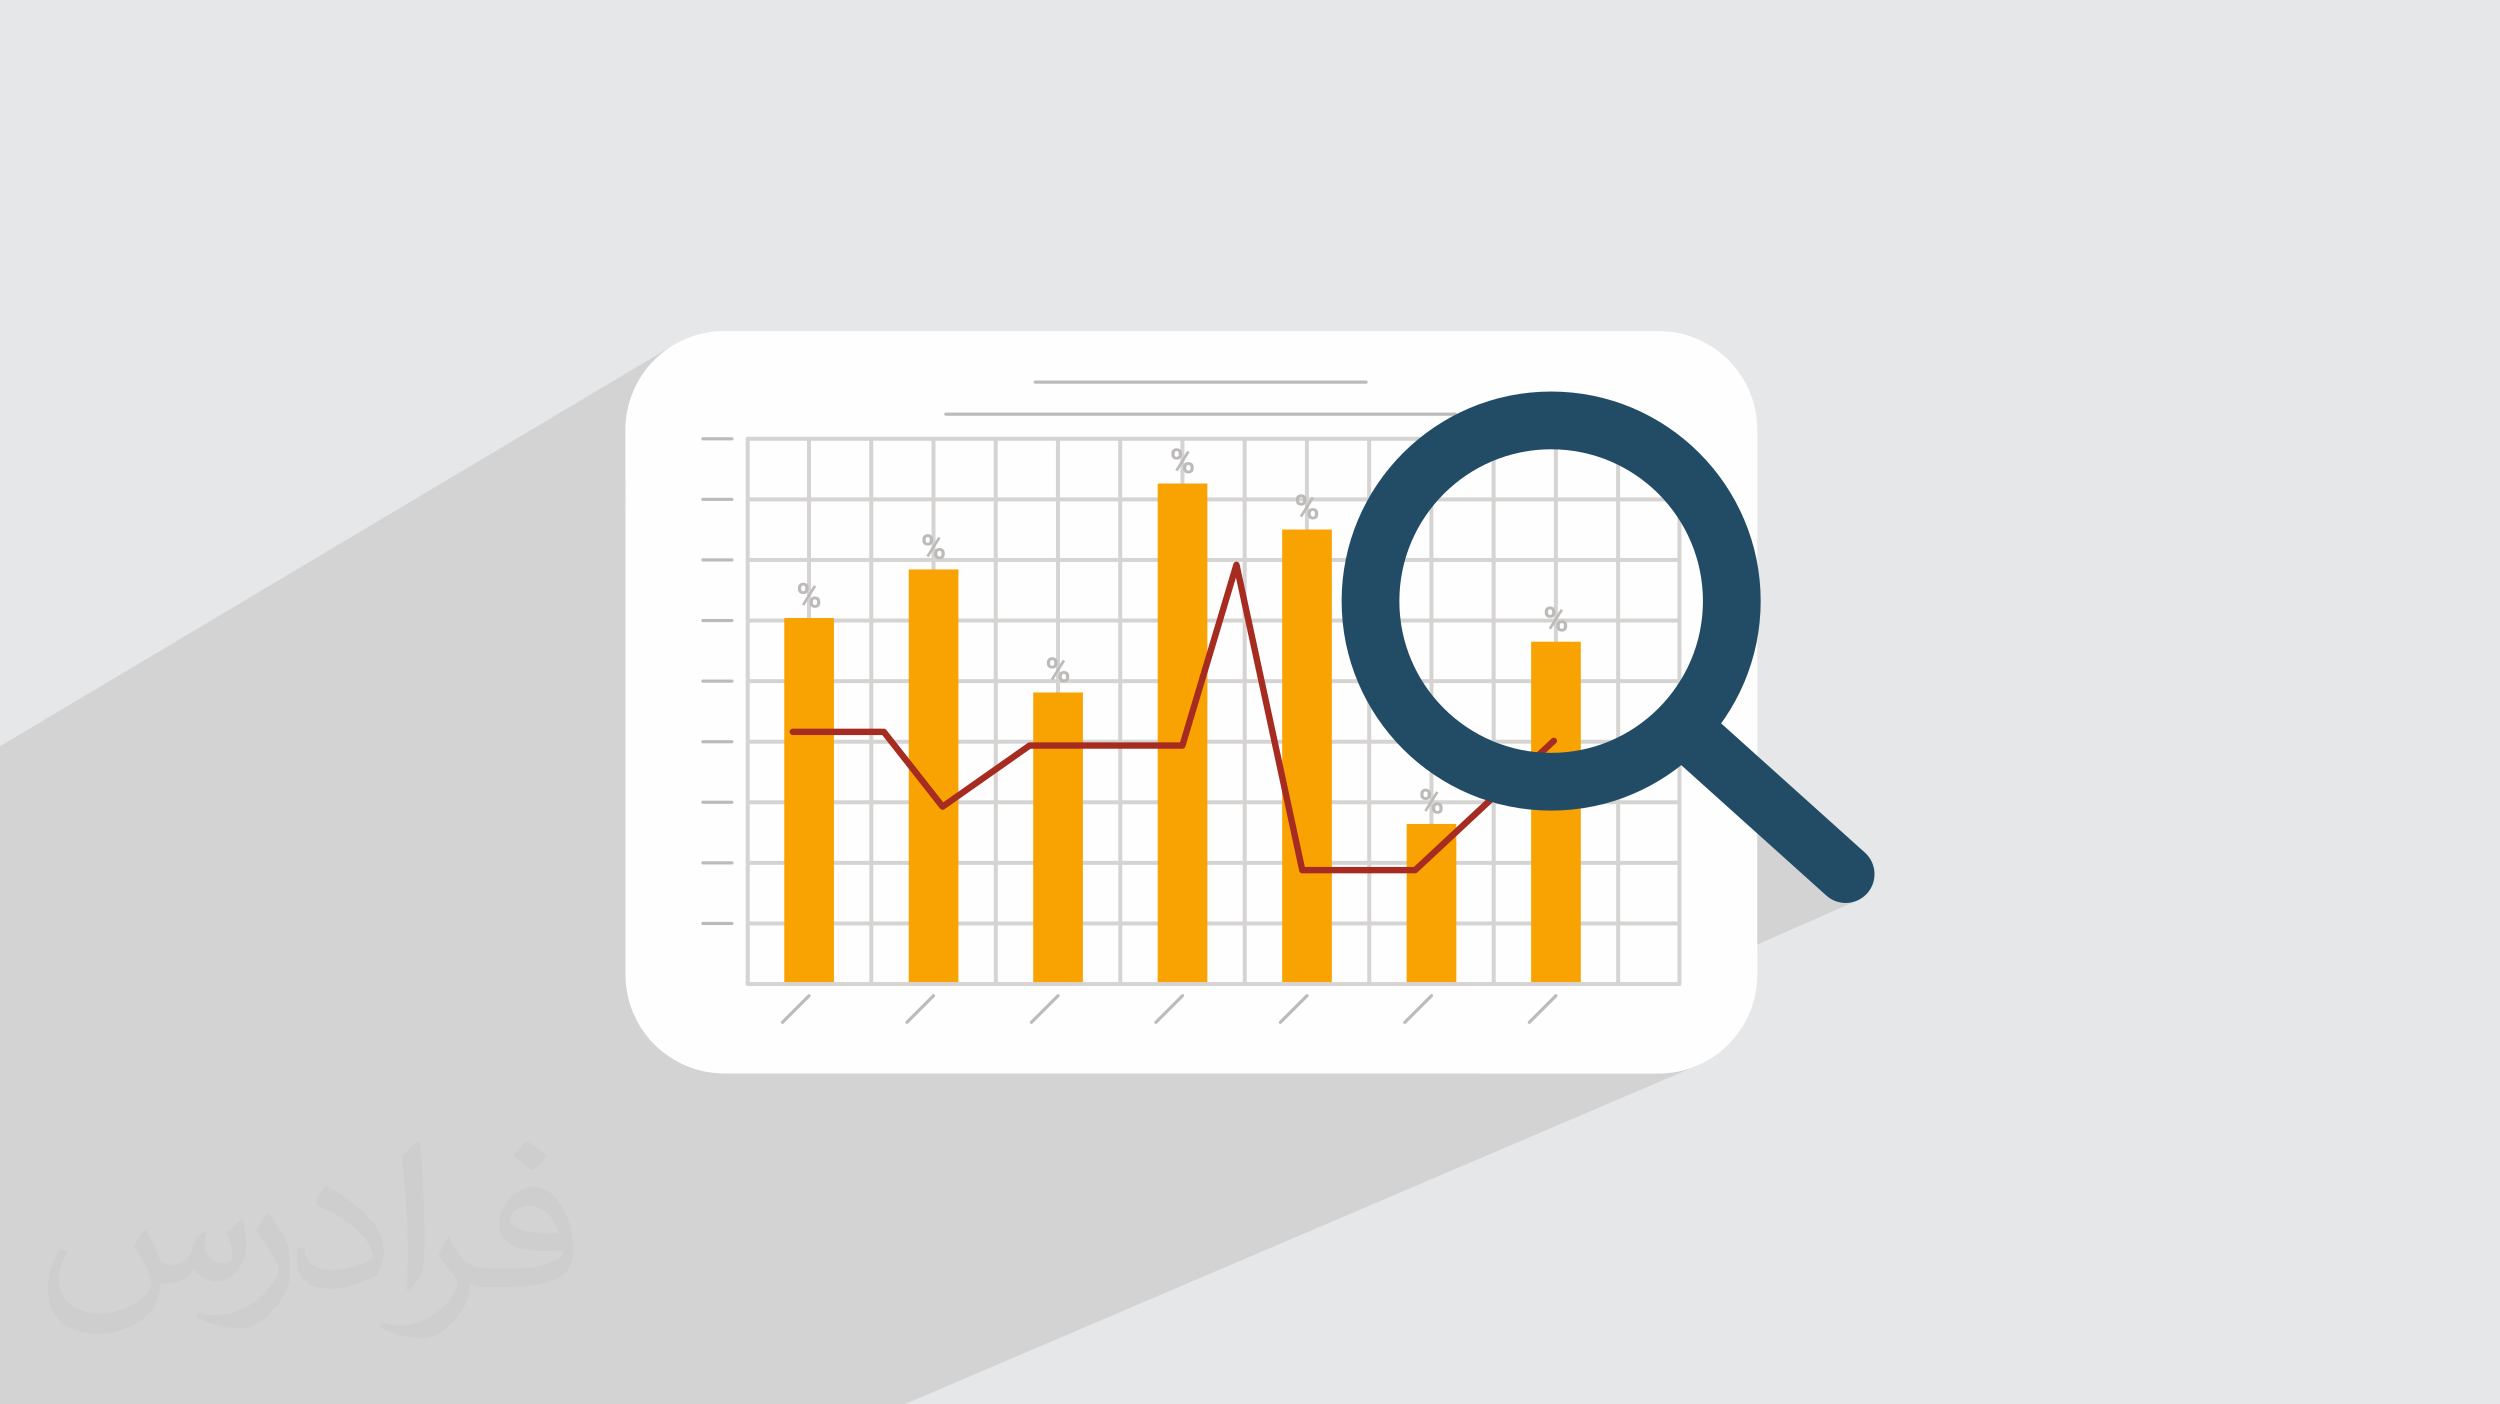 <?xml version="1.0" encoding="UTF-8"?>
<!DOCTYPE svg PUBLIC "-//W3C//DTD SVG 1.1//EN" "http://www.w3.org/Graphics/SVG/1.1/DTD/svg11.dtd">
<!-- Creator: CorelDRAW 2020 (64-Bit) -->
<svg xmlns="http://www.w3.org/2000/svg" xml:space="preserve" width="94.192mm" height="52.917mm" version="1.1" style="shape-rendering:geometricPrecision; text-rendering:geometricPrecision; image-rendering:optimizeQuality; fill-rule:evenodd; clip-rule:evenodd"
viewBox="0 0 9404.92 5283.66"
 xmlns:xlink="http://www.w3.org/1999/xlink"
 xmlns:xodm="http://www.corel.com/coreldraw/odm/2003">
 <defs>
  <style type="text/css">
   <![CDATA[
    .fil0 {fill:#E6E7E8}
    .fil3 {fill:#FEFEFE;fill-rule:nonzero}
    .fil7 {fill:#A62B21;fill-rule:nonzero}
    .fil4 {fill:#D6D4D2;fill-rule:nonzero}
    .fil5 {fill:#BDBBBA;fill-rule:nonzero}
    .fil8 {fill:#224C66;fill-rule:nonzero}
    .fil6 {fill:#F9A302;fill-rule:nonzero}
    .fil2 {fill:#373435;fill-opacity:0.031}
    .fil1 {fill:#2B2A29;fill-opacity:0.102}
   ]]>
  </style>
 </defs>
 <g id="Layer_x0020_1">
  <polygon class="fil0" points="-0,0 9404.92,0 9404.92,5283.66 -0,5283.66 "/>
  <polygon class="fil1" points="2651.3,5283.66 2534.89,5283.66 2514.7,5283.66 2513.8,5283.66 2500.67,5283.66 2487.46,5283.66 2402.15,5283.66 2395.25,5283.66 2385.26,5283.66 2378.23,5283.66 2378.01,5283.66 2376.91,5283.66 2370.84,5283.66 2295.12,5283.66 2281.94,5283.66 2241.98,5283.66 2206.78,5283.66 2098.56,5283.66 2097.72,5283.66 2089.57,5283.66 2084.78,5283.66 2076.38,5283.66 2055.94,5283.66 2042.97,5283.66 1989.31,5283.66 1982.55,5283.66 1972.68,5283.66 1965.7,5283.66 1965.47,5283.66 1964.36,5283.66 1959.74,5283.66 1884.03,5283.66 1882.54,5283.66 1870.84,5283.66 1853.92,5283.66 1840.96,5283.66 1809.1,5283.66 1795.67,5283.66 1682.47,5283.66 1681.65,5283.66 1680.31,5283.66 1678.49,5283.66 1665.29,5283.66 1654.14,5283.66 1651.92,5283.66 1638.95,5283.66 1626.21,5283.66 1613.45,5283.66 1576.43,5283.66 1569.81,5283.66 1560.08,5283.66 1553.18,5283.66 1552.95,5283.66 1551.81,5283.66 1548.65,5283.66 1478.06,5283.66 1472.93,5283.66 1459.74,5283.66 1455.32,5283.66 1449.9,5283.66 1436.94,5283.66 1427.61,5283.66 1414.88,5283.66 1390.67,5283.66 1384.58,5283.66 1275.83,5283.66 1267.39,5283.66 1266.32,5283.66 1265.57,5283.66 1256.5,5283.66 1254.18,5283.66 1247.9,5283.66 1237.77,5283.66 1234.93,5283.66 1229.02,5283.66 1216.28,5283.66 1210.83,5283.66 1208.94,5283.66 1198.28,5283.66 1163.58,5283.66 1157.09,5283.66 1147.5,5283.66 1140.65,5283.66 1140.41,5283.66 1139.28,5283.66 1137.55,5283.66 1073.58,5283.66 1063.25,5283.66 1061.84,5283.66 1059.07,5283.66 1057.69,5283.66 1056.8,5283.66 1048.65,5283.66 1045.89,5283.66 1042.25,5283.66 1032.92,5283.66 1030.43,5283.66 1017.68,5283.66 1015.53,5283.66 1009.14,5283.66 1003,5283.66 1000.65,5283.66 985.9,5283.66 973.48,5283.66 871.35,5283.66 858.88,5283.66 856.28,5283.66 850.21,5283.66 849.5,5283.66 846.76,5283.66 843.88,5283.66 843.1,5283.66 835.09,5283.66 831.84,5283.66 830.9,5283.66 820.25,5283.66 819.09,5283.66 809,5283.66 807.71,5283.66 796.65,5283.66 786.83,5283.66 750.73,5283.66 744.37,5283.66 734.92,5283.66 731.35,5283.66 728.2,5283.66 728.12,5283.66 727.89,5283.66 726.73,5283.66 726.64,5283.66 726.45,5283.66 712.26,5283.66 710.03,5283.66 708.13,5283.66 705.17,5283.66 699.01,5283.66 696.86,5283.66 695.47,5283.66 686.66,5283.66 681.23,5283.66 678.38,5283.66 678.32,5283.66 676.08,5283.66 669.12,5283.66 669.11,5283.66 668.5,5283.66 668.13,5283.66 667.85,5283.66 662.46,5283.66 660.06,5283.66 651.25,5283.66 650.74,5283.66 648.41,5283.66 646.67,5283.66 642.78,5283.66 641.87,5283.66 637.55,5283.66 633.24,5283.66 628.92,5283.66 624.95,5283.66 620.5,5283.66 616.9,5283.66 612.42,5283.66 604.57,5283.66 603.39,5283.66 598.74,5283.66 594.18,5283.66 589.66,5283.66 588.71,5283.66 582.04,5283.66 580.39,5283.66 577.55,5283.66 574.06,5283.66 571.62,5283.66 562.39,5283.66 559.13,5283.66 551.1,5283.66 548.37,5283.66 541.78,5283.66 540.79,5283.66 540.55,5283.66 521.26,5283.66 519.47,5283.66 466.86,5283.66 461.26,5283.66 455.76,5283.66 450.48,5283.66 445.38,5283.66 445.2,5283.66 439.85,5283.66 434.66,5283.66 434.12,5283.66 433.42,5283.66 432.01,5283.66 429.67,5283.66 426.89,5283.66 424.81,5283.66 421.9,5283.66 420.12,5283.66 417.14,5283.66 412.48,5283.66 407.98,5283.66 392.17,5283.66 337.87,5283.66 331.65,5283.66 322.33,5283.66 315.59,5283.66 315.37,5283.66 315.35,5283.66 314.17,5283.66 264.63,5283.66 262.43,5283.66 260.25,5283.66 258.18,5283.66 256.17,5283.66 239.65,5283.66 237.85,5283.66 236.06,5283.66 234.38,5283.66 232.72,5283.66 231.12,5283.66 226.45,5283.66 224.89,5283.66 223.33,5283.66 221.84,5283.66 220.39,5283.66 219,5283.66 207.64,5283.66 163.11,5283.66 151.28,5283.66 66.97,5283.66 65.88,5283.66 64.76,5283.66 63.61,5283.66 62.39,5283.66 42.12,5283.66 40.63,5283.66 39.1,5283.66 37.46,5283.66 35.84,5283.66 34.11,5283.66 29.98,5283.66 28.3,5283.66 26.55,5283.66 24.73,5283.66 22.88,5283.66 20.91,5283.66 20.32,5283.66 17.98,5283.66 17.36,5283.66 -0,5283.66 -0,5246.84 -0,5243.84 -0,5243.62 -0,5239.31 -0,5236.6 -0,5236.18 -0,5236 -0,5235.89 -0,5235.29 -0,5228.82 -0,5223.51 -0,5221.44 -0,5220.48 -0,5219.3 -0,5217.1 -0,5214.8 -0,5211.31 -0,5209.03 -0,5206.69 -0,5205.29 -0,5204.24 -0,5203.49 -0,5202.91 -0,5201.73 -0,5201.16 -0,5200.47 -0,5199.79 -0,5199.12 -0,5197.91 -0,5195.29 -0,5192.56 -0,5192.18 -0,5191.38 -0,5189.89 -0,5187.3 -0,5181.53 -0,5177.83 -0,5176.41 -0,5173.57 -0,5173.14 -0,5172.83 -0,5164.01 -0,5163.24 -0,5155.05 -0,5132.71 -0,5129.15 -0,5125.49 -0,5121.69 -0,5120.59 -0,5117.78 -0,5116.84 -0,5114.57 -0,5113.72 -0,5112.98 -0,5110.73 -0,5108.98 -0,5106.75 -0,5104.82 -0,5102.65 -0,5100.55 -0,5098.38 -0,5097.63 -0,5093.99 -0,5041.62 -0,5040.43 -0,5038.38 -0,5033.23 -0,5027.92 -0,5026.15 -0,5022.42 -0,5021.17 -0,5020.82 -0,5020.04 -0,5016.74 -0,5016.47 -0,5015.3 -0,5014.6 -0,5010.84 -0,5009.6 -0,5008.98 -0,5003.67 -0,5003.16 -0,4997.56 -0,4997.11 -0,4990.88 -0,4949.05 -0,4942.5 -0,4936.95 -0,4935.71 -0,4930.84 -0,4930.18 -0,4928.68 -0,4923.96 -0,4923.2 -0,4921.42 -0,4920.13 -0,4916.86 -0,4915.96 -0,4913.93 -0,4909.53 -0,4908.49 -0,4907.7 -0,4901.94 -0,4900.74 -0,4894.3 -0,4894.06 -0,4876.61 -0,4873.32 -0,4868.71 -0,4865.2 -0,4860.91 -0,4853.21 -0,4849.79 -0,4845.02 -0,4841.02 -0,4840.37 -0,4838.83 -0,4836.53 -0,4834.81 -0,4832.59 -0,4829.92 -0,4827.76 -0,4826.28 -0,4824.94 -0,4823.92 -0,4818.67 -0,4817.49 -0,4815.35 -0,4814.92 -0,4814.69 -0,4809.29 -0,4808.38 -0,4805.62 -0,4798.95 -0,4795.98 -0,4795.59 -0,4789.19 -0,4772.15 -0,4772.04 -0,4765.41 -0,4755.82 -0,4753.29 -0,4747.09 -0,4745.93 -0,4743.52 -0,4737.21 -0,4735.67 -0,4733.4 -0,4726.96 -0,4725.09 -0,4722.95 -0,4716.41 -0,4714.11 -0,4712.14 -0,4705.48 -0,4704.37 -0,4700.95 -0,4694.16 -0,4690.95 -0,4672.75 -0,4669.48 -0,4668.08 -0,4661.33 -0,4656.79 -0,4656.49 -0,4655.87 -0,4649.57 -0,4645.16 -0,4644.4 -0,4639.79 -0,4637.98 -0,4637.16 -0,4636.73 -0,4633.1 -0,4632.53 -0,4629.25 -0,4626.22 -0,4626 -0,4624.32 -0,4620.62 -0,4620.27 -0,4620.23 -0,4618.53 -0,4614.07 -0,4613.62 -0,4612.28 -0,4611.9 -0,4610.62 -0,4609.95 -0,4609.57 -0,4608.62 -0,4607.9 -0,4607.7 -0,4607.56 -0,4604.22 -0,4600.78 -0,4598.64 -0,4597.96 -0,4594.42 -0,4587.72 -0,4587.51 -0,4581.75 -0,4575.93 -0,4573.31 -0,4569.16 -0,4565.27 -0,4564.33 -0,4562.66 -0,4562.4 -0,4559.83 -0,4556.85 -0,4556.13 -0,4553.62 -0,4550.44 -0,4549.67 -0,4547.88 -0,4545.16 -0,4544.75 -0,4544.04 -0,4543.63 -0,4542.67 -0,4540.43 -0,4537.09 -0,4537 -0,4534.73 -0,4534.04 -0,4533.63 -0,4531.04 -0,4529.93 -0,4528.73 -0,4523.42 -0,4523.29 -0,4522.38 -0,4520.42 -0,4517.87 -0,4515.79 -0,4514.33 -0,4512.59 -0,4512 -0,4509.02 -0,4508.08 -0,4506.84 -0,4506.53 -0,4503.83 -0,4503.43 -0,4502.66 -0,4501.15 -0,4501.12 -0,4501.01 -0,4499 -0,4494.25 -0,4493.75 -0,4493.11 -0,4487.61 -0,4482.93 -0,4471.72 -0,4469.13 -0,4468.9 -0,4468.59 -0,4465.67 -0,4461.39 -0,4461.03 -0,4460.98 -0,4459.01 -0,4458.55 -0,4457.45 -0,4456.7 -0,4456.18 -0,4453.76 -0,4452.84 -0,4449.66 -0,4446.85 -0,4444.48 -0,4442.53 -0,4442.42 -0,4441.51 -0,4441.15 -0,4440.77 -0,4439.61 -0,4438.58 -0,4438.45 -0,4434.52 -0,4432.18 -0,4431.81 -0,4431.13 -0,4425.59 -0,4422.56 -0,4418.83 -0,4409.5 -0,4406.14 -0,4405.88 -0,4405.19 -0,4402.61 -0,4392.85 -0,4385.82 -0,4382.49 -0,4366.36 -0,4353.84 -0,4349.64 -0,4347.21 -0,4345.08 -0,4336.93 -0,4332.4 -0,4330.19 -0,4328.76 -0,4322.39 -0,4319.44 -0,4314.53 -0,4312.56 -0,4301.35 -0,4297.66 -0,4294.34 -0,4284.25 -0,4280.37 -0,4265.04 -0,4262.39 -0,4261.84 -0,4253.59 -0,4249.77 -0,4243.77 -0,4243.04 -0,4230.94 -0,4224.52 -0,4224.08 -0,4211.44 -0,4204.56 -0,4204.44 -0,4201.17 -0,4200.46 -0,4199.02 -0,4196.1 -0,4191.27 -0,4188.54 -0,4184.14 -0,4183.52 -0,4180.75 -0,4176.57 -0,4173.04 -0,4171.94 -0,4169.75 -0,4167.3 -0,4161.28 -0,4160.52 -0,4157.3 -0,4156.65 -0,4155.64 -0,4155.6 -0,4153.01 -0,4152.63 -0,4151.65 -0,4147.55 -0,4143.93 -0,4142.64 -0,4142.05 -0,4137.08 -0,4136.04 -0,4123.11 -0,4119.99 -0,4117.27 -0,4116.13 -0,4114.74 -0,4109.41 -0,4108.42 -0,4107.44 -0,4106.28 -0,4103.91 -0,4101.55 -0,4097.77 -0,4094.42 -0,4094.31 -0,4093.87 -0,4091.92 -0,4089.48 -0,4089.1 -0,4088.14 -0,4080.91 -0,4079.1 -0,4078.48 -0,4071 -0,4061.2 -0,4058.02 -0,4053.35 -0,4049.71 -0,4049.11 -0,4036.28 -0,4029.31 -0,4027.79 -0,4026.44 -0,4024.88 -0,4016.94 -0,4015.76 -0,4013.42 -0,4013.4 -0,4010.94 -0,4006.28 -0,4004.69 -0,4003.27 -0,4003.01 -0,4000.57 -0,3998.73 -0,3998.64 -0,3996.42 -0,3996.14 -0,3995.75 -0,3995.68 -0,3994.66 -0,3990.24 -0,3989.7 -0,3985.35 -0,3984.77 -0,3982.45 -0,3964.27 -0,3963.63 -0,3961.81 -0,3961.28 -0,3958.91 -0,3953.22 -0,3952.01 -0,3950.81 -0,3949.77 -0,3949.58 -0,3948.99 -0,3947.47 -0,3947.05 -0,3945.05 -0,3940.71 -0,3939.71 -0,3939.01 -0,3938.69 -0,3936.51 -0,3934.67 -0,3934.6 -0,3934.48 -0,3932.59 -0,3932.02 -0,3931.63 -0,3930.46 -0,3930.14 -0,3929.75 -0,3928.67 -0,3926.77 -0,3925.89 -0,3921.01 -0,3920.43 -0,3919.67 -0,3919.34 -0,3918.72 -0,3914.92 -0,3901.76 -0,3897.01 -0,3894.52 -0,3894.03 -0,3890.98 -0,3885.81 -0,3884.74 -0,3884.03 -0,3882.36 -0,3879.92 -0,3877.55 -0,3873.44 -0,3869.35 -0,3867.18 -0,3864.74 -0,3864.35 -0,3863.21 -0,3857.33 -0,3854.44 -0,3854.19 -0,3853.73 -0,3853.11 -0,3845.85 -0,3828.4 -0,3815.34 -0,3808.11 -0,3801.42 -0,3791.7 -0,3790.95 -0,3788.14 -0,3780.78 -0,3743.35 -0,3715.14 -0,3701.97 -0,3694.62 -0,3687.62 -0,3674.22 -0,3653.52 -0,3653.29 -0,3650.35 -0,3641.98 -0,3630.33 -0,3616.12 -0,3615.38 -0,3599.86 -0,3586.97 -0,3586.57 -0,3586.21 -0,3579.09 -0,3556.93 -0,3556.18 -0,3515.33 -0,3484.28 -0,3470.87 -0,3449.64 -0,3446.53 -0,3438.1 -0,3398.29 -0,3382.24 -0,3381.44 -0,3280.92 -0,3263.65 -0,3262.64 -0,3245.82 -0,3245.6 -0,3242.71 -0,3234.22 -0,3177.51 -0,3176.68 -0,2999.32 -0,2807.28 2532.09,1299.17 2517,1308.85 2502.42,1319.21 2488.37,1330.26 2474.88,1341.94 2461.96,1354.26 2449.65,1367.17 2437.96,1380.66 2426.93,1394.71 2416.56,1409.3 2406.89,1424.38 2397.93,1439.95 2389.72,1455.99 2382.27,1472.46 2375.61,1489.35 2369.76,1506.63 2364.75,1524.27 2360.61,1542.27 2357.33,1560.58 2354.96,1579.19 2353.53,1598.07 2353.05,1617.21 2353.05,1812.45 2640.73,1645.66 2641.75,1645.1 2642.88,1644.75 2644.09,1644.63 2753.46,1644.63 2754.68,1644.75 2755.81,1645.1 2756.83,1645.66 2757.71,1646.39 2758.45,1647.29 2759.01,1648.3 2759.36,1649.43 2759.48,1650.64 2759.45,1651.24 2759.36,1651.82 2759.22,1652.39 2759.02,1652.95 2758.77,1653.48 2758.46,1653.98 2758.11,1654.46 2757.71,1654.89 2757.28,1655.29 2756.8,1655.65 2756.3,1655.95 2353.05,1888.55 2353.05,1907.07 2808.97,1644.42 2810.25,1643.73 2811.65,1643.29 2813.16,1643.13 3394.83,1643.13 3554.59,1553.11 3555.61,1552.55 3556.74,1552.2 3557.94,1552.08 3678.03,1552.08 3890.87,1432.68 3891.89,1432.13 3893.02,1431.78 3894.22,1431.66 5139.35,1431.66 5140.56,1431.78 5141.69,1432.13 5142.7,1432.68 5143.6,1433.42 5144.33,1434.31 5144.89,1435.33 5145.24,1436.46 5145.36,1437.66 5145.24,1438.87 5144.89,1440.01 5144.33,1441.03 5143.6,1441.92 5142.7,1442.65 5141.69,1443.21 4938.55,1552.08 5475.61,1552.08 5476.82,1552.2 5477.96,1552.55 5478.98,1553.11 5479.86,1553.84 5480.59,1554.74 5481.15,1555.75 5481.5,1556.88 5481.62,1558.09 5481.5,1559.3 5481.15,1560.43 5480.59,1561.45 5479.86,1562.33 5478.98,1563.07 5477.96,1563.63 5399.27,1604.99 5394.95,1607.76 5364.04,1629.75 5347.01,1643.13 6318.27,1643.13 6319.75,1643.28 6321.13,1643.7 6322.38,1644.36 6323.49,1645.24 6324.41,1646.3 6325.11,1647.53 6325.58,1648.88 6325.78,1650.35 6325.78,1650.42 6325.78,1650.5 6325.78,1650.57 6325.78,1650.64 6325.78,2879.36 6870.64,3369.18 6878.66,3375.73 6887.1,3381.4 6895.91,3386.18 6905.02,3390.1 6914.36,3393.13 6923.89,3395.29 6933.53,3396.59 6943.23,3397.02 6954.36,3396.45 6965.38,3394.75 6976.21,3391.91 6986.74,3387.96 6325.78,3678.29 6325.78,3701.94 6325.63,3703.44 6325.19,3704.86 6324.5,3706.13 6323.59,3707.25 6322.47,3708.16 6321.19,3708.86 5569.44,4038.34 6238.93,4038.34 6258.08,4037.86 6276.96,4036.42 6295.57,4034.05 6313.88,4030.78 6331.87,4026.63 6349.52,4021.62 6366.8,4015.77 6383.69,4009.11 3400.63,5283.66 3331.78,5283.66 2728.08,5283.66 2718.25,5283.66 2689.97,5283.66 2670.97,5283.66 "/>
  <path class="fil2" d="M548.54 4627.69c17.95,27.21 29.6,53.36 40.96,82.43 8.45,16.91 12.93,48.09 52.57,48.09 11.61,0 28.28,-3.42 43.06,-11.61 16.63,-8.73 29.32,-21.94 35.94,-42l15.85 -53.36 38.57 -19.02 2.64 2.64c-5.27,20.09 -6.59,39.36 -6.59,54.43 0,44.63 38.57,61.56 69.22,61.56 17.95,0 34.09,-8.73 34.09,-25.11 0,-21.13 -8.98,-57.06 -20.62,-89.29 17.95,-17.95 35.94,-35.94 56.53,-50.47l3.17 1.6c8.98,38.04 14,75.56 14,100.66 0,24.57 -10.83,51.79 -19.81,69.49 -18.49,34.87 -51.25,62.62 -90.87,62.62 -30.1,0 -63.65,-15.07 -86.66,-43.06l-1.32 0c-21.66,26.96 -55.22,51.25 -108.86,51.25l-16.63 0c-2.64,35.41 -10.29,60.49 -21.94,82.95 -31.95,62.34 -126.81,106.47 -216.1,106.47 -124.17,0 -186.51,-71.59 -186.51,-166.96 0,-58.91 19.27,-113.6 48.88,-152.42l24.29 10.04c-18.49,35.41 -30.91,68.68 -30.91,101.45 0,89.29 72.66,131.83 156.4,131.83 77.68,0 173.83,-49.41 191.28,-106.72 -6.59,-62.62 -30.1,-91.93 -66.04,-148.99 10.83,-19.02 24.83,-38.04 42.28,-58.38l3.17 0 0 0 0 0 -0.02 -0.09zm1432.13 -336.04c26.15,16.39 51.79,35.66 76.87,57.85 -14,19.81 -31.45,37.79 -53.11,53.64 -25.11,-20.34 -50.19,-37.79 -75.84,-56.27 17.42,-19.55 34.62,-38.29 52.04,-55.22l0 0 0 0 0 0 0 0 0 0 0.03 0zm13.47 244.11c-42.28,0 -76.87,27.75 -76.87,48.34 0,44.13 84.53,57.85 185.72,57.31 -12.68,-51.79 -57.06,-105.68 -108.86,-105.68l0.01 0.03zm-94.86 236.19c54.96,0 103.04,-1.6 139.74,-10.83 40.96,-10.29 75.56,-30.91 75.56,-45.17 0,-3.7 0,-8.19 -1.32,-11.89 -22.98,2.11 -49.41,2.11 -72.38,2.11 -74.49,0 -131.55,-16.91 -154.02,-58.66 -5.55,-11.61 -9.51,-24.57 -9.51,-39.36 0,-40.43 17.42,-79.79 48.09,-107 25.61,-22.45 53.89,-36.44 82.67,-36.44 52.04,0 93.51,41.75 122.57,107.54 15.85,35.94 26.68,77.4 26.68,129.72 0,34.87 -9.51,64.19 -31.17,85.85 -40.43,39.11 -114.92,53.89 -229.04,53.89l-51.79 0 0 0 -13.47 0c-28.28,0 -48.62,-5.02 -64.72,-17.42l-2.64 0c0.79,6.59 1.32,12.93 1.32,19.02 0,25.61 -8.45,58.38 -25.61,84.53 -50.72,75.3 -105.68,108.04 -153.24,108.04 -48.09,0 -107,-18.49 -160.11,-42.54l9.51 -18.49c17.17,7.13 40.96,11.89 73.7,11.89 85.85,0 198.66,-82.43 212.66,-163 -3.17,-6.59 -8.98,-15.32 -17.17,-24.57 -25.11,-29.85 -40.96,-54.68 -55.75,-80.83 12.68,-25.11 24.29,-45.17 35.13,-63.4l4.49 -0.53c36.72,74.77 69.99,117.55 144.23,117.55l11.61 0 0 0 53.89 0 0 0 0 0 0 0 0 0 0 0 0.09 0.01zm-371.98 79c6.34,-34.34 6.87,-72.91 6.87,-108.86l0 -53.36c0,-99.6 -12.68,-244.36 -22.98,-338.68 17.95,-19.27 43.06,-42 62.87,-57.31l5.81 1.6c13.47,118.62 16.63,256 16.63,383.06 0,33.3 -1.32,65.79 -4.49,89.55 -1.85,30.1 -19.27,52.83 -56.53,87.7l-8.19 -3.7zm-382.8 -157.19c1.85,46.77 24.83,83.49 105.15,83.49 49.93,0 92.19,-12.93 138.96,-35.13 8.45,-3.7 12.93,-8.73 12.93,-12.93 0,-29.32 -22.45,-68.15 -60.23,-103.55 -36.72,-33.3 -85.34,-62.62 -130.76,-82.18 -15.6,-6.59 -20.62,-13.47 -20.62,-20.09 0,-13.47 17.95,-41.75 32.77,-62.09l5.02 -0.53c52.04,27.21 110.17,67.64 153.24,112.53 39.11,41.47 63.4,83.49 63.4,129.19 0,33.81 -10.29,65.51 -26.96,95.11 -57.06,28.79 -117.83,50.72 -178.06,50.72 -73.17,0 -123.1,-34.34 -123.1,-114.92 0,-8.73 0,-22.19 3.17,-39.64l25.11 0 0 0 0 0 0 0 0 0 0 0 -0.02 0zm-132.37 -132.9l45.45 73.45c16.63,27.21 32.23,56.81 32.23,103.55l0 59.7c0,48.34 -30.91,100.13 -80.83,151.38 -39.11,34.62 -73.7,49.41 -105.68,49.41 -47.55,0 -101.98,-14.79 -164.85,-41.75l7.13 -18.49c19.81,5.27 42.79,9.77 71.06,9.77 90.36,-0.53 182.8,-66.57 225.08,-147.15 5.02,-9.26 6.87,-17.95 6.87,-24.04 0,-9.26 -5.02,-19.55 -8.98,-28.79 -22.98,-43.31 -48.62,-82.95 -76.87,-119.68 14.79,-23.25 29.6,-45.7 45.7,-67.9l3.7 0.53 0 0 0 0 0 0 0 0 0 0 -0.02 0.01z"/>
  <path class="fil3" d="M6238.93 4038.34l-3514.01 0c-205.39,0 -371.88,-166.49 -371.88,-371.88l0 -2049.25c0,-205.38 166.49,-371.88 371.88,-371.88l3514.01 0c205.38,0 371.88,166.5 371.88,371.88l0 2049.25c0,205.39 -166.5,371.88 -371.88,371.88z"/>
  <path class="fil4" d="M6095.12 3481.52l215.62 0 0 212.89 -215.62 0 0 -212.89zm-234.15 0l219.1 0 0 212.89 -219.1 0 0 -212.89zm-234.14 0l219.12 0 0 212.89 -219.12 0 0 -212.89zm-234.14 0l219.11 0 0 212.89 -219.11 0 0 -212.89zm-234.13 0l219.1 0 0 212.89 -219.1 0 0 -212.89zm-234.15 0l219.11 0 0 212.89 -219.11 0 0 -212.89zm-234.13 0l219.1 0 0 212.89 -219.1 0 0 -212.89zm-234.15 0l219.1 0 0 212.89 -219.1 0 0 -212.89zm-234.15 0l219.13 0 0 212.89 -219.13 0 0 -212.89zm-234.13 0l219.11 0 0 212.89 -219.11 0 0 -212.89zm-234.15 0l219.12 0 0 212.89 -219.12 0 0 -212.89zm-234.13 0l219.11 0 0 212.89 -219.11 0 0 -212.89zm-234.14 0l219.1 0 0 212.89 -219.1 0 0 -212.89zm-234.14 0l219.1 0 0 212.89 -219.1 0 0 -212.89zm-230.66 0l215.62 0 0 212.89 -215.62 0 0 -212.89zm3274.43 -227.9l215.62 0 0 212.89 -215.62 0 0 -212.89zm-234.15 0l219.1 0 0 212.89 -219.1 0 0 -212.89zm-234.14 0l219.12 0 0 212.89 -219.12 0 0 -212.89zm-234.14 0l219.11 0 0 212.89 -219.11 0 0 -212.89zm-234.13 0l219.1 0 0 212.89 -219.1 0 0 -212.89zm-234.15 0l219.11 0 0 212.89 -219.11 0 0 -212.89zm-234.13 0l219.1 0 0 212.89 -219.1 0 0 -212.89zm-234.15 0l219.1 0 0 212.89 -219.1 0 0 -212.89zm-234.15 0l219.13 0 0 212.89 -219.13 0 0 -212.89zm-234.13 0l219.11 0 0 212.89 -219.11 0 0 -212.89zm-234.15 0l219.12 0 0 212.89 -219.12 0 0 -212.89zm-234.13 0l219.11 0 0 212.89 -219.11 0 0 -212.89zm-234.14 0l219.1 0 0 212.89 -219.1 0 0 -212.89zm-234.14 0l219.1 0 0 212.89 -219.1 0 0 -212.89zm-230.66 0l215.62 0 0 212.89 -215.62 0 0 -212.89zm3274.43 -227.93l215.62 0 0 212.89 -215.62 0 0 -212.89zm-234.15 0l219.1 0 0 212.89 -219.1 0 0 -212.89zm-234.14 0l219.12 0 0 212.89 -219.12 0 0 -212.89zm-234.14 0l219.11 0 0 212.89 -219.11 0 0 -212.89zm-234.13 0l219.1 0 0 212.89 -219.1 0 0 -212.89zm-234.15 0l219.11 0 0 212.89 -219.11 0 0 -212.89zm-234.13 0l219.1 0 0 212.89 -219.1 0 0 -212.89zm-234.15 0l219.1 0 0 212.89 -219.1 0 0 -212.89zm-234.15 0l219.13 0 0 212.89 -219.13 0 0 -212.89zm-234.13 0l219.11 0 0 212.89 -219.11 0 0 -212.89zm-234.15 0l219.12 0 0 212.89 -219.12 0 0 -212.89zm-234.13 0l219.11 0 0 212.89 -219.11 0 0 -212.89zm-234.14 0l219.1 0 0 212.89 -219.1 0 0 -212.89zm-234.14 0l219.1 0 0 212.89 -219.1 0 0 -212.89zm-230.66 0l215.62 0 0 212.89 -215.62 0 0 -212.89zm3274.43 -227.91l215.62 0 0 212.9 -215.62 0 0 -212.9zm-234.15 0l219.1 0 0 212.9 -219.1 0 0 -212.9zm-234.14 0l219.12 0 0 212.9 -219.12 0 0 -212.9zm-234.14 0l219.11 0 0 212.9 -219.11 0 0 -212.9zm-234.13 0l219.1 0 0 212.9 -219.1 0 0 -212.9zm-234.15 0l219.11 0 0 212.9 -219.11 0 0 -212.9zm-234.13 0l219.1 0 0 212.9 -219.1 0 0 -212.9zm-234.15 0l219.1 0 0 212.9 -219.1 0 0 -212.9zm-234.15 0l219.13 0 0 212.9 -219.13 0 0 -212.9zm-234.13 0l219.11 0 0 212.9 -219.11 0 0 -212.9zm-234.15 0l219.12 0 0 212.9 -219.12 0 0 -212.9zm-234.13 0l219.11 0 0 212.9 -219.11 0 0 -212.9zm-234.14 0l219.1 0 0 212.9 -219.1 0 0 -212.9zm-234.14 0l219.1 0 0 212.9 -219.1 0 0 -212.9zm-230.66 0l215.62 0 0 212.9 -215.62 0 0 -212.9zm3274.43 -227.92l215.62 0 0 212.9 -215.62 0 0 -212.9zm-234.15 0l219.1 0 0 212.9 -219.1 0 0 -212.9zm-234.14 0l219.12 0 0 212.9 -219.12 0 0 -212.9zm-234.14 0l219.11 0 0 212.9 -219.11 0 0 -212.9zm-234.13 0l219.1 0 0 212.9 -219.1 0 0 -212.9zm-234.15 0l219.11 0 0 212.9 -219.11 0 0 -212.9zm-234.13 0l219.1 0 0 212.9 -219.1 0 0 -212.9zm-234.15 0l219.1 0 0 212.9 -219.1 0 0 -212.9zm-234.15 0l219.13 0 0 212.9 -219.13 0 0 -212.9zm-234.13 0l219.11 0 0 212.9 -219.11 0 0 -212.9zm-234.15 0l219.12 0 0 212.9 -219.12 0 0 -212.9zm-234.13 0l219.11 0 0 212.9 -219.11 0 0 -212.9zm-234.14 0l219.1 0 0 212.9 -219.1 0 0 -212.9zm-234.14 0l219.1 0 0 212.9 -219.1 0 0 -212.9zm-230.66 0l215.62 0 0 212.9 -215.62 0 0 -212.9zm3274.43 -227.9l215.62 0 0 212.88 -215.62 0 0 -212.88zm-234.15 0l219.1 0 0 212.88 -219.1 0 0 -212.88zm-234.14 0l219.12 0 0 212.88 -219.12 0 0 -212.88zm-234.14 0l219.11 0 0 212.88 -219.11 0 0 -212.88zm-234.13 0l219.1 0 0 212.88 -219.1 0 0 -212.88zm-234.15 0l219.11 0 0 212.88 -219.11 0 0 -212.88zm-234.13 0l219.1 0 0 212.88 -219.1 0 0 -212.88zm-234.15 0l219.1 0 0 212.88 -219.1 0 0 -212.88zm-234.15 0l219.13 0 0 212.88 -219.13 0 0 -212.88zm-234.13 0l219.11 0 0 212.88 -219.11 0 0 -212.88zm-234.15 0l219.12 0 0 212.88 -219.12 0 0 -212.88zm-234.13 0l219.11 0 0 212.88 -219.11 0 0 -212.88zm-234.14 0l219.1 0 0 212.88 -219.1 0 0 -212.88zm-234.14 0l219.1 0 0 212.88 -219.1 0 0 -212.88zm-230.66 0l215.62 0 0 212.88 -215.62 0 0 -212.88zm3274.43 -227.93l215.62 0 0 212.89 -215.62 0 0 -212.89zm-234.15 0l219.1 0 0 212.89 -219.1 0 0 -212.89zm-234.14 0l219.12 0 0 212.89 -219.12 0 0 -212.89zm-234.14 0l219.11 0 0 212.89 -219.11 0 0 -212.89zm-234.13 0l219.1 0 0 212.89 -219.1 0 0 -212.89zm-234.15 0l219.11 0 0 212.89 -219.11 0 0 -212.89zm-234.13 0l219.1 0 0 212.89 -219.1 0 0 -212.89zm-234.15 0l219.1 0 0 212.89 -219.1 0 0 -212.89zm-234.15 0l219.13 0 0 212.89 -219.13 0 0 -212.89zm-234.13 0l219.11 0 0 212.89 -219.11 0 0 -212.89zm-234.15 0l219.12 0 0 212.89 -219.12 0 0 -212.89zm-234.13 0l219.11 0 0 212.89 -219.11 0 0 -212.89zm-234.14 0l219.1 0 0 212.89 -219.1 0 0 -212.89zm-234.14 0l219.1 0 0 212.89 -219.1 0 0 -212.89zm-230.66 0l215.62 0 0 212.89 -215.62 0 0 -212.89zm3274.43 -227.91l215.62 0 0 212.9 -215.62 0 0 -212.9zm-234.15 0l219.1 0 0 212.9 -219.1 0 0 -212.9zm-234.14 0l219.12 0 0 212.9 -219.12 0 0 -212.9zm-234.14 0l219.11 0 0 212.9 -219.11 0 0 -212.9zm-234.13 0l219.1 0 0 212.9 -219.1 0 0 -212.9zm-234.15 0l219.11 0 0 212.9 -219.11 0 0 -212.9zm-234.13 0l219.1 0 0 212.9 -219.1 0 0 -212.9zm-234.15 0l219.1 0 0 212.9 -219.1 0 0 -212.9zm-234.15 0l219.13 0 0 212.9 -219.13 0 0 -212.9zm-234.13 0l219.11 0 0 212.9 -219.11 0 0 -212.9zm-234.15 0l219.12 0 0 212.9 -219.12 0 0 -212.9zm-234.13 0l219.11 0 0 212.9 -219.11 0 0 -212.9zm-234.14 0l219.1 0 0 212.9 -219.1 0 0 -212.9zm-234.14 0l219.1 0 0 212.9 -219.1 0 0 -212.9zm-230.66 0l215.62 0 0 212.9 -215.62 0 0 -212.9zm3274.43 -227.92l215.62 0 0 212.9 -215.62 0 0 -212.9zm-234.15 0l219.1 0 0 212.9 -219.1 0 0 -212.9zm-234.14 0l219.12 0 0 212.9 -219.12 0 0 -212.9zm-234.14 0l219.11 0 0 212.9 -219.11 0 0 -212.9zm-234.13 0l219.1 0 0 212.9 -219.1 0 0 -212.9zm-234.15 0l219.11 0 0 212.9 -219.11 0 0 -212.9zm-234.13 0l219.1 0 0 212.9 -219.1 0 0 -212.9zm-234.15 0l219.1 0 0 212.9 -219.1 0 0 -212.9zm-234.15 0l219.13 0 0 212.9 -219.13 0 0 -212.9zm-234.13 0l219.11 0 0 212.9 -219.11 0 0 -212.9zm-234.15 0l219.12 0 0 212.9 -219.12 0 0 -212.9zm-234.13 0l219.11 0 0 212.9 -219.11 0 0 -212.9zm-234.14 0l219.1 0 0 212.9 -219.1 0 0 -212.9zm-234.14 0l219.1 0 0 212.9 -219.1 0 0 -212.9zm-230.66 0l215.62 0 0 212.9 -215.62 0 0 -212.9zm-7.53 -15.03c-4.13,0.01 -7.5,3.36 -7.5,7.51l0 227.76c0,0.06 0,0.12 0,0.17l0 227.76c0,0.05 0,0.11 0,0.16l0 227.76c0,0.06 0,0.11 0,0.17l0 227.76c0,0.06 0,0.12 0,0.17l0 227.75c0,0.05 0,0.12 0,0.17l0 227.76c0,0.06 0,0.11 0,0.18l0 227.75c0,0.05 0,0.11 0,0.16l0 227.76c0,0.06 0,0.12 0,0.18l0 227.75c0,0.05 0,0.1 0,0.17 -0.01,4.14 3.35,7.51 7.5,7.51l3505.1 0c4.15,0 7.52,-3.36 7.52,-7.51l0 -2051.29c0,-0.09 0,-0.19 0,-0.29 -0.16,-4.02 -3.47,-7.21 -7.51,-7.22l-3505.11 0z"/>
  <path class="fil5" d="M2644.09 3468c-1.59,0 -3.13,0.63 -4.25,1.76 -1.13,1.13 -1.76,2.67 -1.76,4.26 0,3.31 2.7,6 6.01,6l109.37 0c3.32,0 6.02,-2.69 6.02,-6 0,-1.6 -0.64,-3.14 -1.77,-4.26 -1.12,-1.13 -2.66,-1.76 -4.25,-1.76l-109.37 0zm0 -227.92c-3.31,0 -6.01,2.7 -6.01,6.01 0,3.32 2.7,6.01 6.01,6.01l109.37 0c3.32,0 6.02,-2.69 6.02,-6.01 0,-3.31 -2.7,-6.01 -6.02,-6.01l-109.37 0zm0 -227.92c-1.59,0 -3.12,0.64 -4.25,1.78 -1.13,1.12 -1.76,2.65 -1.76,4.25 0,3.31 2.7,6.01 6.01,6.01l109.37 0c3.32,0 6.02,-2.7 6.02,-6.01 0,-1.61 -0.64,-3.14 -1.77,-4.26 -1.13,-1.13 -2.66,-1.77 -4.25,-1.77l-109.37 0zm0 -227.9c-3.31,0 -6.01,2.69 -6.01,6 0,3.32 2.7,6.01 6.01,6.01l109.37 0c3.32,0 6.02,-2.69 6.02,-6.01 0,-3.31 -2.7,-6 -6.02,-6l-109.37 0zm0 -227.93c-1.59,0 -3.12,0.64 -4.25,1.77 -1.13,1.14 -1.76,2.67 -1.76,4.25 0,3.32 2.7,6.02 6.01,6.02l109.37 0c3.32,0 6.02,-2.7 6.02,-6.02 0,-1.59 -0.64,-3.12 -1.77,-4.25 -1.13,-1.13 -2.66,-1.77 -4.25,-1.77l-109.37 0zm0 -227.91c-3.31,0 -6.01,2.7 -6.01,6.01 0,3.32 2.7,6.01 6.01,6.01l109.37 0c3.32,0 6.02,-2.69 6.02,-6.01 0,-3.31 -2.7,-6.01 -6.02,-6.01l-109.37 0zm0 -227.91c-3.31,0 -6.01,2.69 -6.01,6 0,1.6 0.63,3.13 1.76,4.26 1.14,1.13 2.67,1.76 4.25,1.76l109.37 0c1.6,0 3.13,-0.63 4.25,-1.76 1.13,-1.14 1.77,-2.67 1.77,-4.26 0,-3.31 -2.7,-6 -6.02,-6l-109.37 0zm0 -227.92c-3.31,0 -6.01,2.7 -6.01,6.01 0,3.32 2.7,6.01 6.01,6.01l109.37 0c3.32,0 6.02,-2.69 6.02,-6.01 0,-3.31 -2.7,-6.01 -6.02,-6.01l-109.37 0zm0 -227.92c-3.31,0 -6.01,2.7 -6.01,6.01 0,1.6 0.63,3.13 1.76,4.25 1.14,1.14 2.67,1.77 4.25,1.77l109.37 0c1.6,0 3.13,-0.63 4.25,-1.77 1.13,-1.13 1.77,-2.66 1.77,-4.25 0,-3.31 -2.7,-6.01 -6.02,-6.01l-109.37 0z"/>
  <path class="fil5" d="M5853.45 3739.7c-1.6,0.01 -3.11,0.64 -4.22,1.76l-100.31 100.29c-2.35,2.35 -2.35,6.16 0,8.51 1.13,1.12 2.66,1.77 4.25,1.77 1.59,0 3.12,-0.65 4.24,-1.77l100.31 -100.29c1.13,-1.13 1.76,-2.67 1.76,-4.25 0,-1.6 -0.63,-3.13 -1.76,-4.25 -1.07,-1.07 -2.51,-1.7 -4.02,-1.76 -0.08,0 -0.17,0 -0.25,0zm-468.28 0c-1.59,0 -3.12,0.64 -4.23,1.76l-100.29 100.29c-2.35,2.35 -2.35,6.16 0,8.51 2.35,2.35 6.15,2.35 8.5,0l100.31 -100.29c1.13,-1.13 1.77,-2.67 1.77,-4.25 0,-1.6 -0.64,-3.13 -1.77,-4.25 -1.07,-1.07 -2.52,-1.7 -4.02,-1.76 -0.08,0 -0.18,0 -0.26,0zm-468.27 0c-1.59,0 -3.11,0.64 -4.22,1.76l-100.3 100.29c-2.35,2.35 -2.35,6.16 0,8.51 1.13,1.12 2.66,1.77 4.24,1.77 1.61,0 3.14,-0.65 4.25,-1.77l100.29 -100.29c1.14,-1.13 1.77,-2.67 1.77,-4.25 0,-1.6 -0.63,-3.13 -1.77,-4.25 -1.07,-1.07 -2.49,-1.7 -4,-1.76 -0.09,0 -0.17,0 -0.26,0zm-468.27 0c-1.59,0 -3.11,0.64 -4.22,1.76l-100.3 100.29c-2.35,2.35 -2.35,6.16 0,8.51 2.35,2.35 6.15,2.35 8.5,0l100.3 -100.29c1.13,-1.13 1.76,-2.67 1.76,-4.25 0,-1.6 -0.63,-3.13 -1.76,-4.25 -1.07,-1.07 -2.51,-1.7 -4.01,-1.76 -0.08,0 -0.17,0 -0.26,0zm-468.27 0c-1.59,0 -3.11,0.64 -4.23,1.76l-100.29 100.29c-2.35,2.35 -2.35,6.16 0,8.51 2.35,2.35 6.15,2.35 8.5,0l100.3 -100.29c1.12,-1.13 1.76,-2.67 1.76,-4.25 0,-1.6 -0.64,-3.13 -1.76,-4.25 -1.07,-1.07 -2.5,-1.7 -4.01,-1.76 -0.08,0 -0.17,0 -0.26,0zm-468.26 0c-1.6,0 -3.12,0.64 -4.24,1.76l-100.29 100.29c-2.35,2.35 -2.35,6.16 0,8.51 1.13,1.12 2.66,1.77 4.24,1.77 1.61,0 3.14,-0.65 4.25,-1.77l100.29 -100.29c1.14,-1.13 1.77,-2.67 1.77,-4.25 0,-1.6 -0.63,-3.13 -1.77,-4.25 -1.06,-1.07 -2.49,-1.7 -4,-1.76 -0.09,0 -0.17,0 -0.25,0zm-468.29 0c-1.59,0.01 -3.11,0.64 -4.22,1.76l-100.29 100.29c-2.35,2.35 -2.35,6.16 0,8.51 2.36,2.35 6.16,2.35 8.51,0l100.29 -100.29c1.13,-1.13 1.76,-2.67 1.76,-4.25 0,-1.6 -0.63,-3.13 -1.76,-4.25 -1.07,-1.07 -2.51,-1.7 -4.02,-1.76 -0.08,0 -0.18,0 -0.26,0z"/>
  <polygon class="fil6" points="2950.39,3694.55 3137.28,3694.55 3137.28,2324.8 2950.39,2324.8 "/>
  <polygon class="fil6" points="3418.65,3694.55 3605.55,3694.55 3605.55,2142.29 3418.65,2142.29 "/>
  <polygon class="fil6" points="3886.94,3694.55 4073.81,3694.55 4073.81,2605.08 3886.94,2605.08 "/>
  <polygon class="fil6" points="4355.21,3694.55 4542.09,3694.55 4542.09,1819.06 4355.21,1819.06 "/>
  <polygon class="fil6" points="4823.49,3694.55 5010.36,3694.55 5010.36,1992.11 4823.49,1992.11 "/>
  <polygon class="fil6" points="5291.75,3694.55 5478.64,3694.55 5478.64,3099.63 5291.75,3099.63 "/>
  <polygon class="fil6" points="5760.03,3694.55 5946.91,3694.55 5946.91,2414.16 5760.03,2414.16 "/>
  <path class="fil7" d="M4651.35 2112.82c-5.26,0.04 -9.89,3.51 -11.39,8.57l-200.86 671.28 -565.93 0c-2.48,0 -4.9,0.77 -6.92,2.19l-317.91 223.4 -214.07 -272.53c-2.28,-2.92 -5.77,-4.6 -9.47,-4.6l-342.29 0c-6.64,0 -12.02,5.38 -12.02,12.02 0,6.64 5.38,12.03 12.02,12.03l336.46 0 217.5 276.89c3.93,5.02 11.13,6.08 16.37,2.42l324.12 -227.78 571.09 0c5.31,0 9.99,-3.48 11.52,-8.58l190.01 -635.05 237.78 1102.9c1.19,5.52 6.09,9.48 11.75,9.48l424.53 0c3.05,0 5.97,-1.15 8.2,-3.23l521.82 -486.44c4.84,-4.52 5.12,-12.13 0.6,-16.99 -4.53,-4.84 -12.13,-5.12 -16.99,-0.6l-518.36 483.22 -410.09 0 -245.6 -1139.14c-1.21,-5.57 -6.16,-9.54 -11.87,-9.47z"/>
  <path class="fil5" d="M3557.94 1552.08c-3.31,0 -6.01,2.7 -6.01,6.01 0,3.31 2.7,6.01 6.01,6.01l1917.67 0c3.32,0 6.01,-2.7 6.01,-6.01 0,-3.31 -2.69,-6.01 -6.01,-6.01l-1917.67 0zm336.28 -120.42c-3.31,0 -6.01,2.68 -6.01,6 0,3.32 2.7,6.01 6.01,6.01l1245.12 0c3.31,0 6.01,-2.69 6.01,-6.01 0,-3.32 -2.7,-6 -6.01,-6l-1245.12 0z"/>
  <path class="fil5" d="M5407.17 3029.34c2.37,0 4.26,0.78 5.7,2.34 1.43,1.52 2.15,3.55 2.15,6.08l0 4.8c0,5.7 -2.58,8.54 -7.72,8.54 -2.28,0 -4.17,-0.82 -5.69,-2.47 -1.52,-1.64 -2.28,-3.61 -2.28,-5.95l0 -4.74c0,-2.65 0.71,-4.74 2.15,-6.26 1.43,-1.56 3.33,-2.34 5.69,-2.34zm0 -10.55c-5.91,0 -10.71,1.75 -14.42,5.24 -3.71,3.45 -5.56,8.04 -5.56,13.73l0 4.68c0,5.78 1.83,10.4 5.49,13.92 3.68,3.49 8.54,5.24 14.62,5.24 6.03,0 10.86,-1.73 14.49,-5.18 3.62,-3.49 5.44,-8.08 5.44,-13.74l0 -4.55c0,-6.02 -1.86,-10.74 -5.57,-14.16 -3.66,-3.45 -8.5,-5.18 -14.49,-5.18zm-44.08 -41.32c2.44,0 4.36,0.78 5.74,2.35 1.4,1.55 2.1,3.6 2.1,6.13l0 4.67c0,2.63 -0.7,4.7 -2.1,6.27 -1.38,1.56 -3.26,2.34 -5.62,2.34 -2.36,0 -4.28,-0.76 -5.76,-2.28 -1.44,-1.56 -2.15,-3.6 -2.15,-6.14l0 -4.61c0,-2.74 0.71,-4.87 2.15,-6.38 1.44,-1.57 3.31,-2.35 5.64,-2.35zm39.78 -0.82l-44.97 71.98 8.92 4.81 44.98 -71.98 -8.93 -4.81zm-39.78 -9.75c-5.95,0 -10.76,1.78 -14.43,5.31 -3.66,3.49 -5.5,8.08 -5.5,13.73l0 4.49c0,5.9 1.84,10.61 5.5,14.11 3.7,3.45 8.56,5.18 14.55,5.18 5.95,0 10.76,-1.73 14.43,-5.18 3.66,-3.45 5.5,-8.04 5.5,-13.74l0 -4.55c0,-5.94 -1.84,-10.64 -5.5,-14.1 -3.66,-3.51 -8.52,-5.25 -14.55,-5.25z"/>
  <path class="fil5" d="M4002.36 2534.79c2.36,0 4.26,0.78 5.69,2.34 1.44,1.52 2.16,3.54 2.16,6.08l0 4.8c0,5.69 -2.58,8.54 -7.72,8.54 -2.29,0 -4.18,-0.82 -5.7,-2.46 -1.51,-1.65 -2.28,-3.63 -2.28,-5.95l0 -4.75c0,-2.66 0.72,-4.74 2.16,-6.26 1.43,-1.56 3.32,-2.34 5.69,-2.34zm0 -10.56c-5.9,0 -10.71,1.75 -14.43,5.25 -3.7,3.46 -5.56,8.03 -5.56,13.73l0 4.68c0,5.77 1.83,10.41 5.5,13.91 3.67,3.5 8.54,5.24 14.62,5.24 6.02,0 10.86,-1.73 14.49,-5.18 3.62,-3.49 5.43,-8.08 5.43,-13.72l0 -4.56c0,-6.03 -1.85,-10.75 -5.56,-14.17 -3.67,-3.45 -8.51,-5.18 -14.49,-5.18zm-44.08 -41.32c2.44,0 4.35,0.79 5.75,2.35 1.39,1.56 2.08,3.6 2.08,6.14l0 4.68c0,2.61 -0.69,4.7 -2.08,6.26 -1.4,1.56 -3.28,2.34 -5.64,2.34 -2.36,0 -4.27,-0.76 -5.75,-2.28 -1.43,-1.56 -2.15,-3.61 -2.15,-6.13l0 -4.62c0,-2.74 0.72,-4.87 2.15,-6.39 1.44,-1.56 3.31,-2.35 5.64,-2.35zm39.78 -0.82l-44.98 72 8.93 4.79 44.98 -71.98 -8.93 -4.81zm-39.78 -9.75c-5.95,0 -10.76,1.78 -14.44,5.31 -3.66,3.51 -5.5,8.08 -5.5,13.74l0 4.49c0,5.89 1.84,10.59 5.5,14.1 3.71,3.45 8.57,5.18 14.55,5.18 5.95,0 10.76,-1.73 14.43,-5.18 3.67,-3.45 5.51,-8.04 5.51,-13.72l0 -4.56c0,-5.95 -1.84,-10.64 -5.51,-14.11 -3.66,-3.49 -8.52,-5.25 -14.54,-5.25z"/>
  <path class="fil5" d="M3065.82 2254.53c2.36,0 4.25,0.78 5.69,2.34 1.43,1.52 2.16,3.54 2.16,6.07l0 4.81c0,5.69 -2.58,8.54 -7.72,8.54 -2.29,0 -4.18,-0.82 -5.7,-2.48 -1.52,-1.64 -2.28,-3.61 -2.28,-5.93l0 -4.75c0,-2.66 0.72,-4.74 2.15,-6.26 1.44,-1.56 3.33,-2.34 5.7,-2.34zm0 -10.57c-5.91,0 -10.71,1.76 -14.43,5.25 -3.7,3.45 -5.57,8.04 -5.57,13.73l0 4.68c0,5.77 1.85,10.41 5.51,13.92 3.66,3.49 8.54,5.25 14.62,5.25 6.03,0 10.84,-1.74 14.49,-5.19 3.61,-3.49 5.43,-8.08 5.43,-13.72l0 -4.56c0,-6.03 -1.86,-10.75 -5.56,-14.17 -3.66,-3.45 -8.5,-5.19 -14.49,-5.19zm-44.09 -41.3c2.45,0 4.35,0.77 5.75,2.34 1.4,1.56 2.09,3.6 2.09,6.14l0 4.68c0,2.61 -0.69,4.7 -2.09,6.26 -1.4,1.56 -3.27,2.34 -5.62,2.34 -2.37,0 -4.28,-0.77 -5.76,-2.28 -1.44,-1.56 -2.15,-3.61 -2.15,-6.14l0 -4.61c0,-2.75 0.71,-4.87 2.15,-6.39 1.43,-1.57 3.3,-2.34 5.63,-2.34zm39.79 -0.83l-44.98 71.98 8.93 4.81 44.98 -71.99 -8.93 -4.8zm-39.79 -9.75c-5.95,0 -10.75,1.78 -14.42,5.31 -3.68,3.49 -5.51,8.08 -5.51,13.74l0 4.48c0,5.9 1.83,10.6 5.51,14.11 3.7,3.45 8.56,5.18 14.55,5.18 5.95,0 10.74,-1.73 14.42,-5.18 3.67,-3.45 5.5,-8.04 5.5,-13.73l0 -4.55c0,-5.95 -1.83,-10.65 -5.5,-14.11 -3.67,-3.49 -8.53,-5.25 -14.55,-5.25z"/>
  <path class="fil5" d="M5875.45 2343.88c2.36,0 4.25,0.77 5.69,2.34 1.43,1.52 2.15,3.55 2.15,6.07l0 4.81c0,5.7 -2.57,8.54 -7.71,8.54 -2.29,0 -4.18,-0.82 -5.7,-2.46 -1.52,-1.65 -2.28,-3.63 -2.28,-5.95l0 -4.75c0,-2.65 0.72,-4.74 2.15,-6.26 1.44,-1.57 3.33,-2.34 5.7,-2.34zm0 -10.57c-5.91,0 -10.71,1.76 -14.43,5.26 -3.71,3.45 -5.57,8.04 -5.57,13.72l0 4.68c0,5.77 1.84,10.41 5.51,13.93 3.66,3.49 8.54,5.24 14.62,5.24 6.02,0 10.84,-1.73 14.47,-5.18 3.63,-3.5 5.45,-8.08 5.45,-13.73l0 -4.56c0,-6.02 -1.86,-10.74 -5.56,-14.16 -3.67,-3.45 -8.51,-5.2 -14.49,-5.2z"/>
  <path class="fil5" d="M5831.35 2292.01c2.46,0 4.37,0.77 5.76,2.34 1.4,1.56 2.09,3.6 2.09,6.14l0 4.68c0,2.62 -0.69,4.7 -2.09,6.26 -1.39,1.56 -3.27,2.34 -5.63,2.34 -2.36,0 -4.27,-0.76 -5.75,-2.28 -1.44,-1.56 -2.16,-3.6 -2.16,-6.14l0 -4.61c0,-2.74 0.72,-4.87 2.16,-6.39 1.44,-1.57 3.3,-2.34 5.62,-2.34zm39.8 -0.82l-44.98 71.99 8.92 4.8 44.97 -71.99 -8.91 -4.8zm-39.8 -9.75c-5.94,0 -10.74,1.77 -14.43,5.31 -3.66,3.5 -5.49,8.07 -5.49,13.73l0 4.48c0,5.9 1.83,10.6 5.49,14.12 3.72,3.45 8.57,5.18 14.56,5.18 5.95,0 10.75,-1.73 14.42,-5.18 3.68,-3.45 5.5,-8.04 5.5,-13.74l0 -4.55c0,-5.94 -1.82,-10.64 -5.5,-14.1 -3.66,-3.5 -8.52,-5.25 -14.55,-5.25z"/>
  <path class="fil5" d="M3534.09 2072c2.37,0 4.26,0.78 5.69,2.34 1.44,1.52 2.15,3.54 2.15,6.08l0 4.8c0,5.69 -2.57,8.54 -7.72,8.54 -2.27,0 -4.16,-0.81 -5.68,-2.46 -1.53,-1.65 -2.29,-3.63 -2.29,-5.95l0 -4.74c0,-2.67 0.72,-4.75 2.16,-6.27 1.44,-1.56 3.32,-2.34 5.69,-2.34zm0 -10.56c-5.91,0 -10.71,1.75 -14.43,5.24 -3.71,3.46 -5.56,8.04 -5.56,13.74l0 4.68c0,5.77 1.83,10.4 5.5,13.91 3.66,3.49 8.55,5.25 14.61,5.25 6.03,0 10.86,-1.73 14.49,-5.19 3.62,-3.49 5.44,-8.08 5.44,-13.72l0 -4.56c0,-6.03 -1.86,-10.75 -5.56,-14.17 -3.67,-3.45 -8.5,-5.18 -14.49,-5.18zm-44.09 -41.32c2.45,0 4.36,0.79 5.75,2.35 1.39,1.56 2.1,3.6 2.1,6.14l0 4.68c0,2.61 -0.71,4.7 -2.1,6.25 -1.39,1.56 -3.27,2.35 -5.63,2.35 -2.37,0 -4.28,-0.76 -5.75,-2.28 -1.43,-1.56 -2.16,-3.6 -2.16,-6.14l0 -4.61c0,-2.75 0.73,-4.87 2.16,-6.39 1.43,-1.56 3.31,-2.35 5.63,-2.35zm39.8 -0.82l-44.99 72 8.92 4.79 44.98 -71.99 -8.91 -4.8zm-39.8 -9.75c-5.95,0 -10.75,1.78 -14.43,5.31 -3.66,3.5 -5.5,8.08 -5.5,13.74l0 4.49c0,5.89 1.84,10.59 5.5,14.1 3.71,3.45 8.56,5.18 14.55,5.18 5.95,0 10.76,-1.73 14.43,-5.18 3.66,-3.45 5.5,-8.04 5.5,-13.73l0 -4.55c0,-5.95 -1.84,-10.64 -5.5,-14.11 -3.66,-3.49 -8.52,-5.25 -14.55,-5.25z"/>
  <path class="fil5" d="M4938.91 1921.83c2.36,0 4.24,0.79 5.68,2.34 1.44,1.52 2.15,3.55 2.15,6.07l0 4.81c0,5.7 -2.57,8.55 -7.71,8.55 -2.29,0 -4.17,-0.83 -5.7,-2.48 -1.52,-1.64 -2.27,-3.61 -2.27,-5.94l0 -4.74c0,-2.66 0.71,-4.75 2.15,-6.27 1.44,-1.55 3.33,-2.34 5.7,-2.34zm0 -10.56c-5.91,0 -10.72,1.76 -14.43,5.25 -3.71,3.45 -5.57,8.04 -5.57,13.72l0 4.68c0,5.78 1.83,10.42 5.51,13.93 3.66,3.49 8.54,5.24 14.61,5.24 6.02,0 10.86,-1.73 14.49,-5.18 3.62,-3.49 5.44,-8.08 5.44,-13.73l0 -4.56c0,-6.02 -1.86,-10.74 -5.56,-14.16 -3.68,-3.46 -8.51,-5.19 -14.49,-5.19zm-44.1 -41.31c2.45,0 4.36,0.78 5.76,2.34 1.39,1.56 2.09,3.6 2.09,6.14l0 4.68c0,2.62 -0.7,4.7 -2.09,6.26 -1.4,1.56 -3.27,2.34 -5.63,2.34 -2.37,0 -4.28,-0.76 -5.75,-2.28 -1.44,-1.56 -2.17,-3.6 -2.17,-6.14l0 -4.61c0,-2.74 0.73,-4.87 2.17,-6.39 1.43,-1.56 3.3,-2.34 5.62,-2.34zm39.79 -0.82l-44.97 71.98 8.92 4.81 44.97 -72 -8.92 -4.79zm-39.79 -9.75c-5.94,0 -10.74,1.76 -14.42,5.31 -3.67,3.5 -5.51,8.08 -5.51,13.73l0 4.49c0,5.9 1.84,10.6 5.51,14.11 3.71,3.45 8.56,5.18 14.55,5.18 5.94,0 10.75,-1.73 14.42,-5.18 3.66,-3.45 5.51,-8.04 5.51,-13.74l0 -4.55c0,-5.94 -1.85,-10.64 -5.51,-14.1 -3.66,-3.49 -8.52,-5.25 -14.55,-5.25z"/>
  <path class="fil5" d="M4470.63 1748.78c2.36,0 4.26,0.77 5.69,2.34 1.43,1.52 2.16,3.53 2.16,6.07l0 4.8c0,5.69 -2.59,8.55 -7.73,8.55 -2.27,0 -4.17,-0.82 -5.69,-2.47 -1.51,-1.65 -2.28,-3.63 -2.28,-5.95l0 -4.74c0,-2.66 0.72,-4.74 2.16,-6.26 1.44,-1.57 3.33,-2.34 5.69,-2.34zm0 -10.57c-5.91,0 -10.71,1.75 -14.43,5.25 -3.7,3.45 -5.56,8.03 -5.56,13.73l0 4.68c0,5.77 1.84,10.41 5.5,13.91 3.66,3.5 8.54,5.25 14.61,5.25 6.04,0 10.87,-1.72 14.49,-5.18 3.63,-3.5 5.45,-8.08 5.45,-13.73l0 -4.55c0,-6.04 -1.87,-10.76 -5.57,-14.18 -3.66,-3.45 -8.5,-5.18 -14.49,-5.18zm-44.09 -41.31c2.45,0 4.37,0.78 5.76,2.34 1.39,1.57 2.09,3.6 2.09,6.14l0 4.68c0,2.61 -0.7,4.7 -2.09,6.25 -1.39,1.57 -3.28,2.35 -5.63,2.35 -2.36,0 -4.28,-0.75 -5.76,-2.27 -1.44,-1.57 -2.15,-3.61 -2.15,-6.14l0 -4.62c0,-2.75 0.71,-4.87 2.15,-6.39 1.44,-1.56 3.3,-2.34 5.63,-2.34zm39.79 -0.83l-44.97 72 8.92 4.81 44.98 -72 -8.93 -4.81zm-39.79 -9.74c-5.95,0 -10.75,1.77 -14.42,5.31 -3.67,3.49 -5.51,8.08 -5.51,13.73l0 4.48c0,5.91 1.84,10.61 5.51,14.11 3.7,3.46 8.56,5.2 14.55,5.2 5.95,0 10.75,-1.74 14.43,-5.2 3.65,-3.45 5.49,-8.03 5.49,-13.72l0 -4.55c0,-5.95 -1.84,-10.65 -5.49,-14.11 -3.67,-3.5 -8.54,-5.25 -14.56,-5.25z"/>
  <path class="fil8" d="M5835.37 1690.19c-314.85,0 -571.01,256.15 -571.01,571.01 0,314.86 256.15,571.02 571.01,571.02 314.85,0 571.02,-256.15 571.02,-571.02 0,-314.85 -256.16,-571.01 -571.02,-571.01zm0 1359.25c-434.64,0 -788.25,-353.6 -788.25,-788.25 0,-434.64 353.6,-788.25 788.25,-788.25 434.64,0 788.25,353.6 788.25,788.25 0,434.64 -353.6,788.25 -788.25,788.25z"/>
  <path class="fil8" d="M6943.23 3397.02c-25.88,0 -51.82,-9.18 -72.59,-27.84l-614.46 -552.39c-44.6,-40.11 -48.26,-108.79 -8.16,-153.39 40.11,-44.61 108.78,-48.27 153.39,-8.17l614.46 552.39c44.62,40.11 48.28,108.79 8.17,153.39 -21.45,23.86 -51.07,36.01 -80.81,36.01z"/>
 </g>
</svg>
